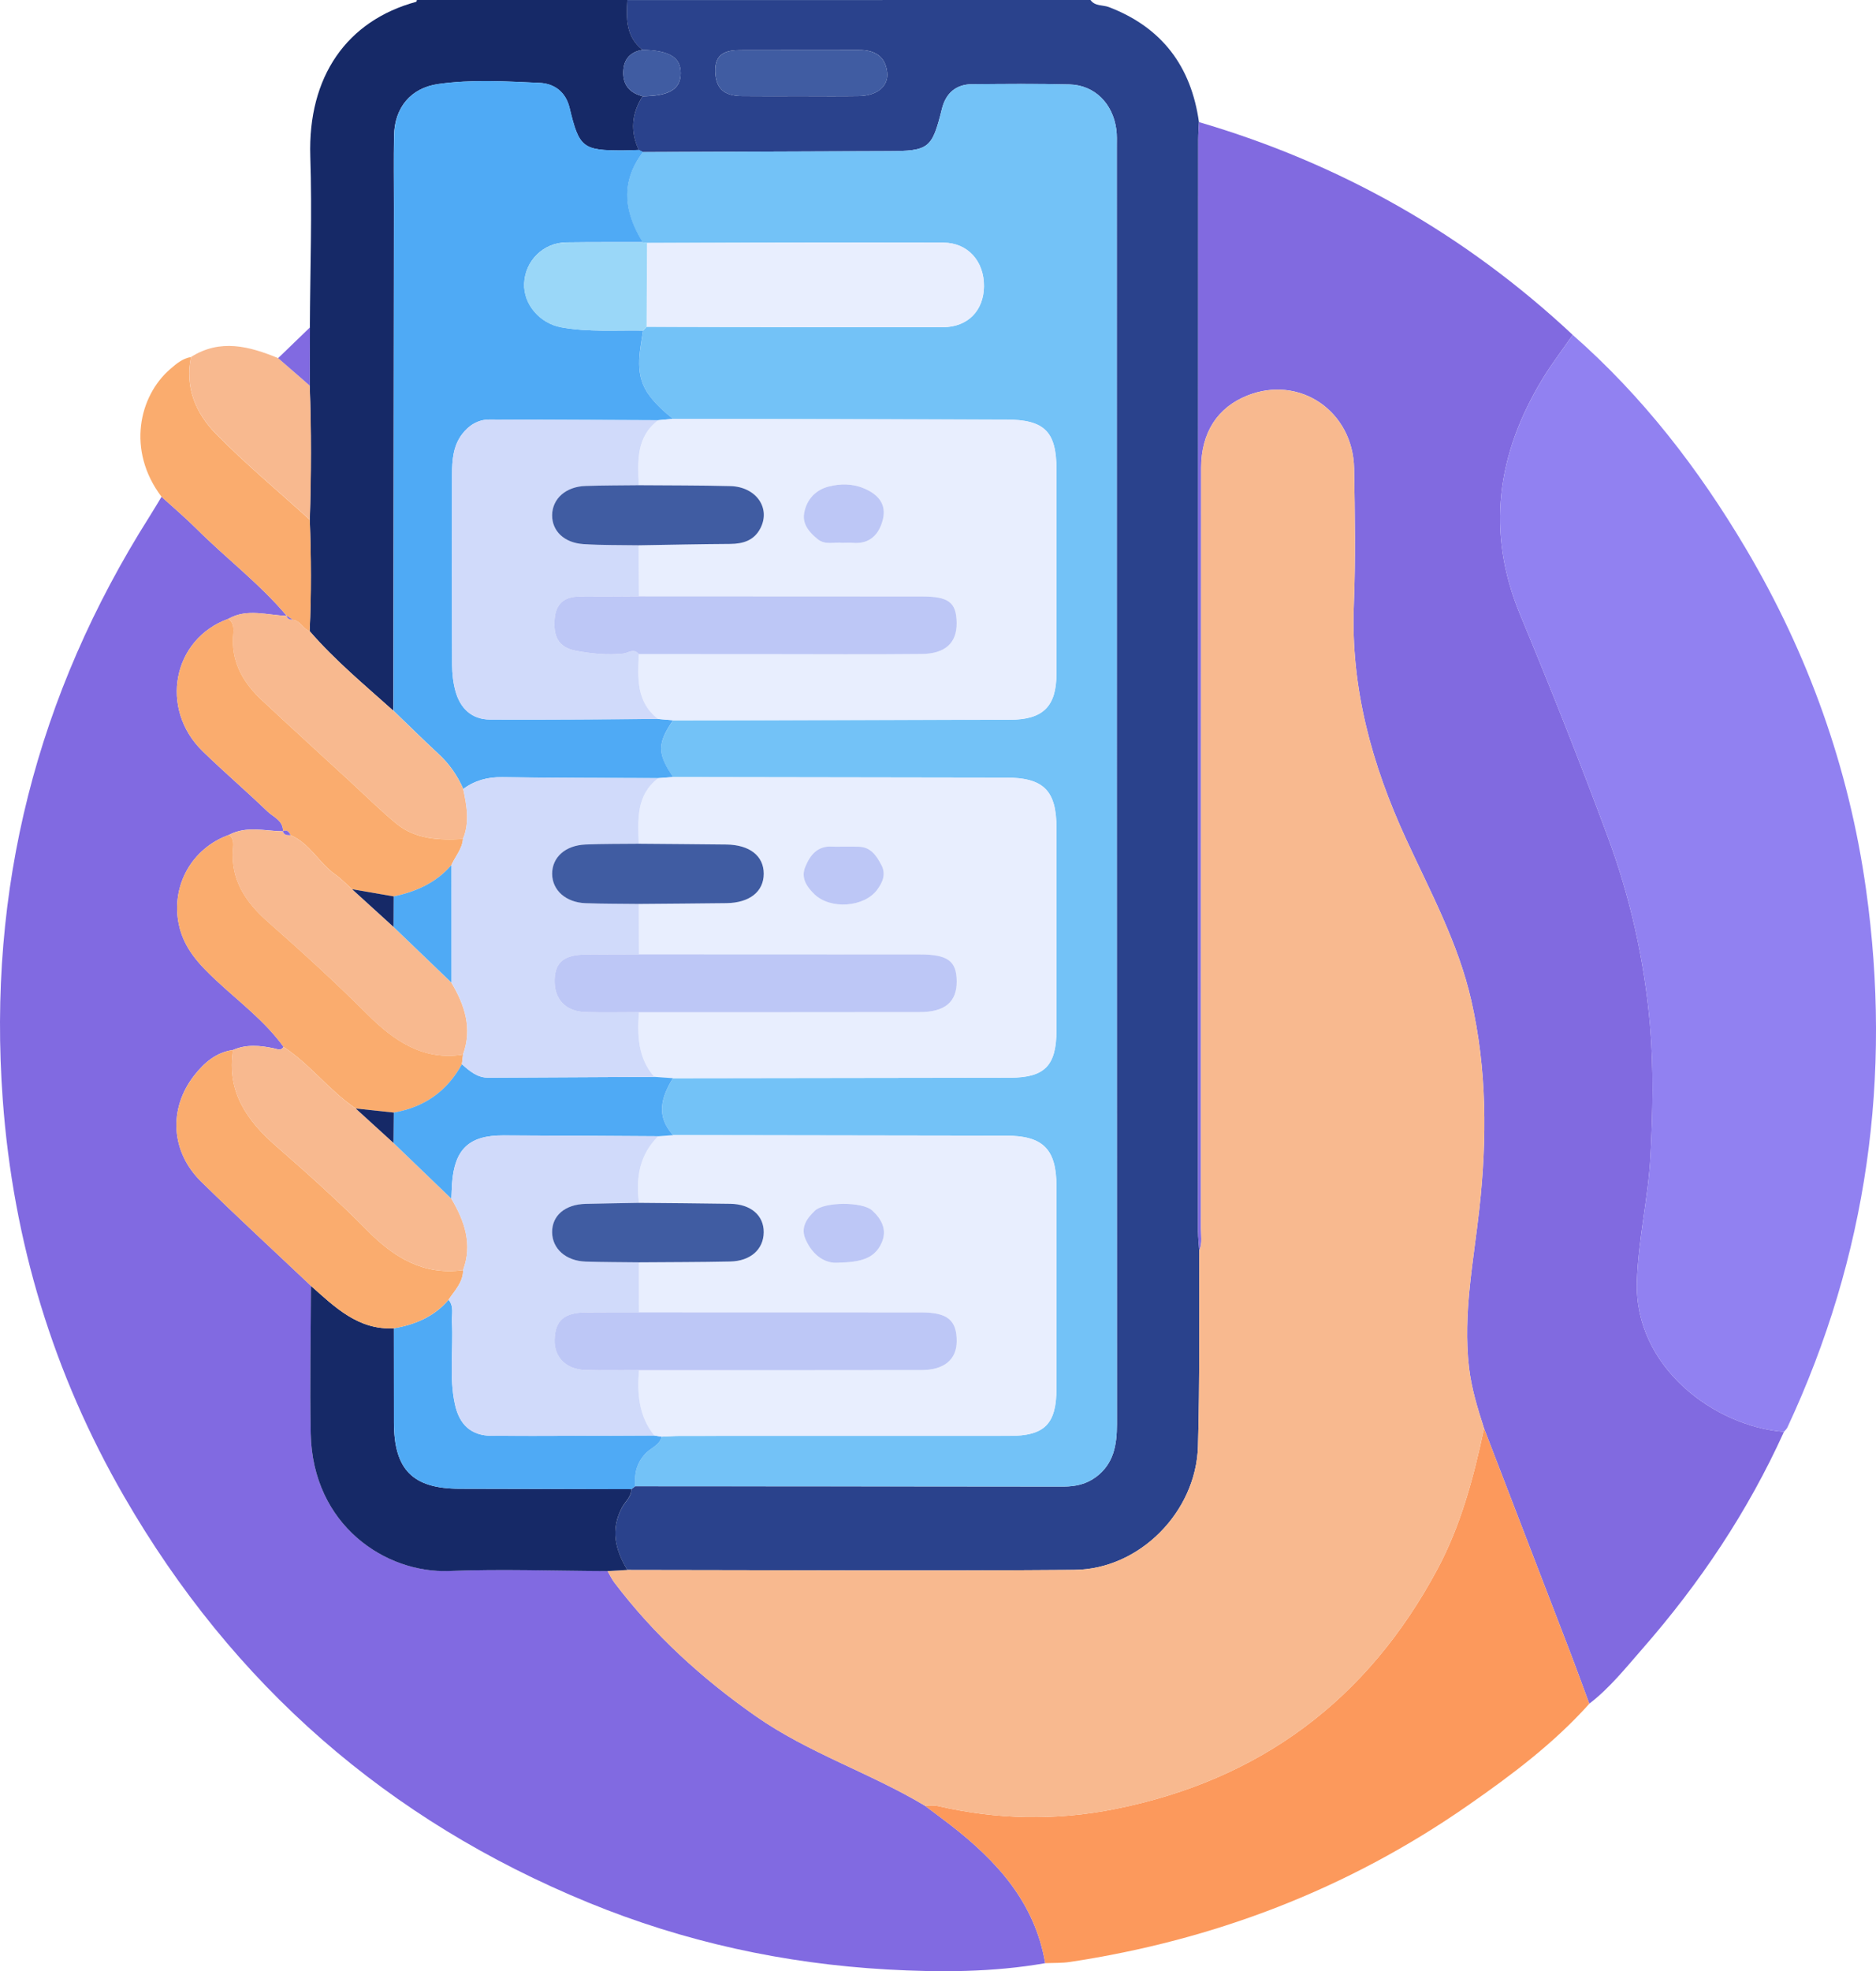<svg width="99" height="104" viewBox="0 0 99 104" fill="none" xmlns="http://www.w3.org/2000/svg">
<g clip-path="url(#clip0_14277_132)">
<path d="M57.548 0C57.789 0.341 58.202 0.251 58.527 0.377C61.318 1.451 62.859 3.495 63.271 6.442C63.258 6.745 63.232 7.049 63.232 7.352C63.227 26.558 63.223 45.764 63.223 64.969C63.223 65.305 63.264 65.641 63.287 65.978C63.271 69.425 63.32 72.872 63.219 76.317C63.117 79.775 60.128 82.799 56.697 82.826C48.834 82.887 40.969 82.836 33.106 82.831C32.468 81.778 32.2 80.703 32.828 79.533C32.998 79.217 33.326 78.977 33.316 78.57C33.384 78.517 33.451 78.466 33.519 78.414C41.056 78.418 48.593 78.419 56.13 78.43C56.757 78.431 57.333 78.301 57.838 77.925C58.779 77.225 58.944 76.225 58.942 75.13C58.934 52.668 58.937 30.205 58.936 7.743C58.936 7.44 58.95 7.131 58.91 6.831C58.727 5.458 57.765 4.491 56.443 4.456C54.729 4.41 53.011 4.431 51.295 4.443C50.44 4.449 49.908 4.929 49.708 5.738C49.185 7.843 49.032 7.969 46.845 7.976C42.539 7.989 38.233 8.009 33.928 8.027C33.855 7.989 33.783 7.953 33.711 7.917C33.25 6.935 33.33 5.99 33.91 5.082C35.327 5.066 35.924 4.702 35.922 3.856C35.919 3.021 35.332 2.665 33.904 2.63C33.023 1.943 33.046 0.978 33.107 0.003C41.255 0 49.402 0 57.548 0ZM42.189 5.074C43.233 5.074 44.277 5.087 45.319 5.07C46.283 5.054 46.903 4.55 46.817 3.811C46.72 2.954 46.142 2.634 45.327 2.638C43.24 2.646 41.154 2.634 39.066 2.644C38.332 2.648 37.719 2.809 37.746 3.764C37.771 4.649 38.18 5.061 39.158 5.071C40.169 5.083 41.179 5.075 42.189 5.074Z" fill="#2A428C"/>
<path d="M33.911 5.079C33.331 5.987 33.251 6.932 33.712 7.914C33.444 7.922 33.175 7.937 32.905 7.938C30.741 7.946 30.56 7.792 30.055 5.693C29.858 4.875 29.279 4.409 28.463 4.373C26.684 4.295 24.898 4.183 23.125 4.435C21.682 4.639 20.823 5.67 20.793 7.151C20.768 8.403 20.788 9.655 20.787 10.907C20.777 19.772 20.768 28.637 20.759 37.502C19.244 36.144 17.676 34.844 16.338 33.297C16.434 31.339 16.418 29.38 16.346 27.421C16.422 25.062 16.431 22.703 16.341 20.344C16.345 19.321 16.349 18.297 16.353 17.273C16.367 14.265 16.474 11.255 16.375 8.251C16.242 4.045 18.296 1.094 21.968 0.094C21.985 0.089 21.989 0.032 21.999 0C25.702 0 29.405 0 33.108 0C33.047 0.975 33.024 1.94 33.905 2.628C33.257 2.745 32.908 3.119 32.891 3.795C32.873 4.516 33.255 4.906 33.911 5.079Z" fill="#162967"/>
<path d="M55.157 103.577C52.391 104.06 49.597 104.066 46.812 103.909C41.373 103.601 36.103 102.455 31.047 100.379C20.462 96.035 12.284 88.889 6.55 78.955C2.815 72.487 0.694 65.5 0.146 58.028C-0.67 46.898 1.94 36.65 7.893 27.247C8.11 26.904 8.315 26.556 8.525 26.209C9.144 26.772 9.784 27.314 10.376 27.904C11.936 29.46 13.707 30.796 15.134 32.492C14.103 32.464 13.056 32.083 12.055 32.647C9.108 33.704 8.386 37.399 10.708 39.649C11.819 40.727 12.997 41.736 14.113 42.81C14.428 43.113 14.952 43.285 14.935 43.862C13.982 43.842 13.013 43.558 12.092 44.044C10.112 44.752 9.02 46.738 9.434 48.757C9.696 50.033 10.506 50.88 11.402 51.719C12.62 52.858 13.976 53.861 14.967 55.235C14.818 55.452 14.655 55.352 14.45 55.309C13.73 55.157 13.004 55.086 12.298 55.395C11.402 55.521 10.77 56.073 10.245 56.746C8.882 58.496 9.01 60.767 10.618 62.343C12.518 64.206 14.478 66.01 16.41 67.838C16.402 70.437 16.342 73.036 16.397 75.633C16.498 80.476 20.356 83.015 23.707 82.882C26.488 82.772 29.277 82.876 32.062 82.887C32.179 83.089 32.278 83.305 32.417 83.489C34.514 86.258 37.041 88.555 39.881 90.543C42.662 92.49 45.904 93.528 48.791 95.256C49.245 95.597 49.703 95.933 50.154 96.281C52.598 98.175 54.612 100.366 55.157 103.577Z" fill="#816AE1"/>
<path d="M63.288 65.977C63.265 65.641 63.224 65.305 63.224 64.969C63.224 45.764 63.228 26.558 63.233 7.352C63.233 7.049 63.258 6.745 63.272 6.442C70.724 8.627 77.309 12.351 82.997 17.67C82.462 18.444 81.886 19.192 81.4 19.994C79.006 23.942 78.401 28.047 80.221 32.431C81.834 36.315 83.391 40.225 84.852 44.169C86.033 47.357 86.776 50.661 87.072 54.07C87.273 56.396 87.221 58.696 87.096 61.021C86.977 63.24 86.45 65.394 86.383 67.629C86.248 72.131 90.479 75.258 94.142 75.543C92.238 79.748 89.699 83.535 86.669 86.995C85.785 88.006 84.944 89.063 83.87 89.888C83.506 88.908 83.151 87.926 82.776 86.952C81.293 83.088 79.803 79.225 78.316 75.363C77.975 74.304 77.649 73.251 77.52 72.129C77.197 69.303 77.764 66.54 78.07 63.766C78.476 60.074 78.469 56.427 77.643 52.789C76.955 49.754 75.481 47.048 74.199 44.262C72.398 40.346 71.273 36.297 71.445 31.927C71.539 29.529 71.5 27.123 71.459 24.721C71.405 21.685 68.583 19.772 65.831 20.866C64.25 21.493 63.388 22.82 63.388 24.681C63.383 38.045 63.384 51.408 63.377 64.772C63.376 65.175 63.459 65.587 63.288 65.977Z" fill="#816AE0"/>
<path d="M94.142 75.544C90.479 75.259 86.248 72.132 86.383 67.63C86.45 65.395 86.977 63.241 87.095 61.022C87.22 58.697 87.272 56.395 87.071 54.071C86.776 50.661 86.032 47.357 84.852 44.171C83.391 40.226 81.833 36.316 80.221 32.432C78.401 28.049 79.006 23.943 81.4 19.995C81.886 19.192 82.462 18.443 82.997 17.671C86.676 20.902 89.632 24.726 92.122 28.928C95.422 34.5 97.574 40.506 98.472 46.914C99.854 56.768 98.547 66.267 94.323 75.313C94.282 75.399 94.204 75.468 94.142 75.544Z" fill="#9181F1"/>
<path d="M78.316 75.364C79.803 79.228 81.293 83.09 82.776 86.954C83.151 87.928 83.506 88.91 83.87 89.889C81.992 91.989 79.755 93.661 77.463 95.256C71.115 99.673 64.086 102.361 56.464 103.512C56.035 103.577 55.593 103.558 55.157 103.577C54.612 100.367 52.598 98.176 50.154 96.284C49.705 95.936 49.245 95.6 48.792 95.258C49.027 95.265 49.269 95.234 49.494 95.285C52.603 96.003 55.722 96.069 58.854 95.441C66.499 93.91 72.165 89.686 75.855 82.789C77.101 80.461 77.77 77.931 78.316 75.364Z" fill="#FC995C"/>
<path d="M15.134 32.494C13.706 30.799 11.936 29.463 10.376 27.905C9.784 27.314 9.144 26.774 8.525 26.211C6.669 23.759 7.345 20.891 8.971 19.482C9.302 19.196 9.629 18.91 10.079 18.837C9.744 20.434 10.336 21.806 11.384 22.877C12.953 24.478 14.686 25.915 16.348 27.424C16.421 29.383 16.437 31.341 16.34 33.3C15.988 33.183 15.851 32.734 15.442 32.702C15.337 32.63 15.23 32.558 15.124 32.486L15.134 32.494Z" fill="#FAAC6E"/>
<path d="M16.35 27.421C14.688 25.914 12.954 24.475 11.386 22.874C10.338 21.805 9.746 20.432 10.081 18.834C11.626 17.859 13.154 18.269 14.677 18.893C15.233 19.377 15.789 19.859 16.345 20.343C16.436 22.703 16.427 25.062 16.35 27.421Z" fill="#F8B98F"/>
<path d="M16.345 20.344C15.789 19.861 15.233 19.378 14.677 18.895C15.237 18.355 15.797 17.815 16.357 17.273C16.353 18.297 16.349 19.321 16.345 20.344Z" fill="#816AE1"/>
<path d="M78.316 75.364C77.771 77.931 77.103 80.461 75.856 82.79C72.166 89.688 66.5 93.91 58.854 95.443C55.722 96.07 52.604 96.003 49.494 95.287C49.27 95.236 49.026 95.267 48.792 95.26C45.906 93.532 42.664 92.494 39.883 90.547C37.043 88.56 34.516 86.263 32.419 83.493C32.28 83.309 32.181 83.093 32.063 82.891C32.411 82.871 32.758 82.851 33.106 82.831C40.969 82.836 48.834 82.889 56.697 82.825C60.128 82.799 63.117 79.775 63.219 76.317C63.32 72.874 63.271 69.425 63.287 65.978C63.459 65.588 63.377 65.176 63.377 64.776C63.383 51.412 63.382 38.049 63.387 24.685C63.389 22.824 64.249 21.497 65.83 20.87C68.582 19.776 71.404 21.689 71.458 24.725C71.499 27.126 71.539 29.532 71.444 31.931C71.273 36.301 72.397 40.349 74.199 44.266C75.48 47.052 76.953 49.758 77.642 52.793C78.468 56.429 78.475 60.078 78.069 63.769C77.764 66.543 77.196 69.307 77.52 72.133C77.649 73.252 77.974 74.306 78.316 75.364Z" fill="#F8B98F"/>
<path d="M33.928 8.025C38.234 8.008 42.54 7.988 46.846 7.974C49.032 7.968 49.187 7.841 49.709 5.736C49.909 4.926 50.441 4.447 51.296 4.441C53.012 4.429 54.729 4.408 56.444 4.455C57.764 4.49 58.727 5.457 58.911 6.83C58.951 7.129 58.936 7.437 58.936 7.742C58.938 30.205 58.935 52.668 58.943 75.129C58.943 76.224 58.78 77.224 57.839 77.924C57.334 78.3 56.758 78.43 56.131 78.429C48.594 78.418 41.057 78.416 33.519 78.412C33.463 77.766 33.592 77.198 34.055 76.694C34.336 76.391 34.802 76.264 34.913 75.8C35.249 75.786 35.584 75.759 35.92 75.759C41.708 75.757 47.497 75.761 53.285 75.757C55.133 75.755 55.749 75.128 55.752 73.251C55.757 69.699 55.756 66.146 55.752 62.594C55.75 60.625 55.045 59.921 53.088 59.918C47.233 59.909 41.377 59.899 35.523 59.891C34.602 58.892 34.893 57.889 35.516 56.887C41.44 56.878 47.364 56.868 53.289 56.861C55.129 56.858 55.749 56.236 55.752 54.352C55.757 50.799 55.756 47.246 55.753 43.693C55.752 41.707 55.071 41.031 53.095 41.029C47.239 41.019 41.381 41.01 35.525 41C34.678 39.766 34.678 39.222 35.523 38.006C41.446 37.995 47.368 37.987 53.291 37.975C55.043 37.971 55.748 37.283 55.752 35.537C55.76 31.95 55.757 28.364 55.753 24.778C55.75 22.762 55.117 22.142 53.088 22.138C47.233 22.127 41.377 22.115 35.523 22.103C35.074 21.754 34.662 21.38 34.305 20.921C33.453 19.823 33.757 18.634 33.938 17.444C34.001 17.377 34.063 17.31 34.125 17.242C39.337 17.252 44.549 17.275 49.759 17.264C51.077 17.261 51.912 16.383 51.926 15.113C51.94 13.787 51.077 12.807 49.781 12.804C44.569 12.79 39.357 12.811 34.145 12.819C34.066 12.807 33.987 12.796 33.907 12.784C32.929 11.191 32.716 9.605 33.928 8.025Z" fill="#73C2F7"/>
<path d="M33.936 17.44C33.755 18.63 33.451 19.819 34.303 20.916C34.66 21.375 35.072 21.749 35.521 22.099C35.258 22.123 34.994 22.147 34.731 22.171C31.77 22.158 28.808 22.144 25.847 22.134C25.225 22.131 24.744 22.436 24.385 22.909C23.912 23.529 23.857 24.282 23.855 25.027C23.847 28.378 23.845 31.728 23.859 35.077C23.862 35.545 23.914 36.028 24.04 36.476C24.291 37.374 24.894 37.956 25.848 37.961C28.809 37.976 31.771 37.945 34.732 37.932C34.995 37.955 35.259 37.978 35.523 38C34.679 39.218 34.679 39.76 35.526 40.995C35.261 41.015 34.997 41.035 34.734 41.055C31.991 41.042 29.249 41.044 26.507 41.003C25.736 40.991 25.061 41.173 24.447 41.625C24.139 40.914 23.707 40.299 23.135 39.771C22.332 39.028 21.554 38.257 20.766 37.498C20.775 28.633 20.784 19.768 20.794 10.903C20.795 9.651 20.775 8.399 20.8 7.147C20.83 5.666 21.689 4.635 23.132 4.43C24.903 4.179 26.691 4.291 28.47 4.369C29.287 4.405 29.865 4.87 30.062 5.689C30.565 7.788 30.748 7.943 32.912 7.934C33.181 7.933 33.449 7.919 33.719 7.91C33.791 7.946 33.864 7.984 33.936 8.02C32.724 9.6 32.936 11.185 33.913 12.775C32.57 12.778 31.227 12.77 29.884 12.788C28.674 12.805 27.715 13.752 27.663 14.947C27.615 16.067 28.509 17.07 29.627 17.268C31.057 17.527 32.496 17.416 33.936 17.44Z" fill="#4FAAF5"/>
<path d="M33.106 82.829C32.758 82.85 32.411 82.87 32.063 82.89C29.277 82.881 26.488 82.774 23.707 82.885C20.355 83.018 16.498 80.479 16.397 75.636C16.342 73.039 16.402 70.439 16.409 67.841C17.676 68.966 18.899 70.179 20.784 70.082C20.786 71.736 20.788 73.389 20.788 75.043C20.79 77.541 21.776 78.539 24.251 78.546C27.272 78.552 30.294 78.56 33.314 78.567C33.324 78.974 32.995 79.215 32.827 79.53C32.2 80.702 32.47 81.776 33.106 82.829Z" fill="#162967"/>
<path d="M33.317 78.568C30.296 78.561 27.274 78.553 24.254 78.547C21.779 78.541 20.793 77.543 20.791 75.044C20.79 73.391 20.788 71.737 20.787 70.083C21.906 69.883 22.915 69.471 23.671 68.575C23.97 68.927 23.829 69.351 23.85 69.745C23.928 71.192 23.694 72.649 24.006 74.087C24.243 75.173 24.859 75.747 25.959 75.754C28.815 75.771 31.671 75.744 34.527 75.736C34.656 75.758 34.786 75.779 34.916 75.801C34.804 76.264 34.338 76.391 34.057 76.695C33.592 77.199 33.465 77.767 33.522 78.414C33.452 78.465 33.384 78.516 33.317 78.568Z" fill="#4FAAF5"/>
<path d="M42.189 5.075C41.179 5.075 40.17 5.085 39.16 5.073C38.181 5.062 37.771 4.651 37.747 3.765C37.72 2.81 38.334 2.649 39.067 2.645C41.155 2.636 43.241 2.646 45.328 2.64C46.144 2.637 46.719 2.955 46.818 3.812C46.903 4.551 46.284 5.055 45.32 5.071C44.275 5.087 43.233 5.074 42.189 5.075Z" fill="#405CA2"/>
<path d="M33.911 5.079C33.254 4.906 32.872 4.515 32.89 3.795C32.906 3.119 33.257 2.745 33.905 2.628C35.333 2.663 35.92 3.019 35.923 3.853C35.925 4.699 35.328 5.063 33.911 5.079Z" fill="#405CA2"/>
<path d="M20.762 37.501C21.551 38.26 22.327 39.032 23.132 39.774C23.704 40.302 24.137 40.917 24.444 41.628C24.634 42.508 24.794 43.388 24.431 44.264C23.169 44.332 21.918 44.286 20.889 43.433C20.062 42.747 19.296 41.989 18.504 41.26C16.946 39.826 15.381 38.4 13.833 36.954C12.891 36.074 12.245 35.044 12.294 33.679C12.306 33.324 12.419 32.921 12.052 32.646C13.053 32.08 14.1 32.463 15.131 32.491L15.123 32.481C15.151 32.669 15.298 32.679 15.441 32.697C15.85 32.73 15.985 33.178 16.339 33.295C17.678 34.844 19.248 36.143 20.762 37.501Z" fill="#F8B98F"/>
<path d="M14.966 55.238C13.977 53.863 12.62 52.862 11.401 51.722C10.505 50.882 9.695 50.036 9.433 48.76C9.019 46.741 10.109 44.755 12.091 44.047C12.346 44.242 12.321 44.527 12.3 44.789C12.158 46.44 12.994 47.626 14.142 48.638C15.931 50.213 17.689 51.819 19.377 53.503C20.775 54.898 22.312 55.976 24.435 55.639C24.415 55.81 24.394 55.979 24.374 56.15C23.591 57.587 22.381 58.42 20.784 58.7C20.115 58.628 19.444 58.556 18.774 58.484C17.383 57.545 16.373 56.157 14.966 55.238Z" fill="#FAAC6E"/>
<path d="M23.671 68.573C22.913 69.469 21.904 69.883 20.786 70.083C18.9 70.18 17.677 68.966 16.41 67.843C14.478 66.013 12.519 64.209 10.618 62.347C9.011 60.771 8.881 58.501 10.246 56.75C10.77 56.077 11.402 55.524 12.298 55.399C11.956 57.59 13.02 59.117 14.574 60.471C16.215 61.903 17.844 63.358 19.373 64.91C20.797 66.354 22.345 67.296 24.441 67.012C24.438 67.659 23.996 68.087 23.671 68.573Z" fill="#FAAC6E"/>
<path d="M12.053 32.648C12.421 32.924 12.307 33.327 12.295 33.681C12.247 35.046 12.892 36.077 13.834 36.957C15.382 38.402 16.947 39.829 18.505 41.262C19.296 41.99 20.063 42.749 20.891 43.436C21.92 44.29 23.171 44.335 24.432 44.266C24.387 44.797 24.026 45.186 23.819 45.644C23.013 46.582 21.952 47.046 20.777 47.295C20.046 47.169 19.315 47.043 18.584 46.917C18.287 46.655 18.011 46.364 17.69 46.137C16.829 45.53 16.348 44.492 15.335 44.065C15.254 43.886 15.148 43.756 14.926 43.854L14.934 43.863C14.952 43.287 14.428 43.114 14.114 42.811C12.998 41.738 11.82 40.728 10.709 39.65C8.386 37.4 9.108 33.706 12.053 32.648Z" fill="#FAAC6E"/>
<path d="M15.334 44.066C16.348 44.492 16.828 45.532 17.689 46.139C18.009 46.366 18.286 46.656 18.583 46.918C19.311 47.58 20.038 48.242 20.765 48.905C21.783 49.884 22.802 50.863 23.82 51.843C24.526 53.028 24.937 54.26 24.432 55.642C22.307 55.98 20.77 54.9 19.374 53.506C17.686 51.821 15.927 50.216 14.139 48.64C12.991 47.629 12.155 46.444 12.296 44.791C12.319 44.528 12.345 44.243 12.088 44.05C13.009 43.562 13.978 43.847 14.93 43.867L14.922 43.858C14.985 44.074 15.164 44.062 15.334 44.066Z" fill="#F8B98F"/>
<path d="M24.438 67.011C22.344 67.294 20.794 66.354 19.37 64.909C17.843 63.357 16.214 61.901 14.572 60.47C13.017 59.115 11.954 57.589 12.296 55.398C13.001 55.089 13.73 55.16 14.447 55.312C14.653 55.355 14.816 55.455 14.964 55.238C16.372 56.157 17.382 57.545 18.772 58.486C19.436 59.092 20.1 59.696 20.764 60.302C21.783 61.283 22.801 62.264 23.821 63.244C24.513 64.418 24.947 65.637 24.438 67.011Z" fill="#F8B98F"/>
<path d="M15.444 32.699C15.302 32.681 15.154 32.671 15.126 32.483C15.232 32.554 15.338 32.627 15.444 32.699Z" fill="#816AE1"/>
<path d="M34.912 75.799C34.782 75.778 34.653 75.756 34.523 75.735C33.704 74.718 33.611 73.529 33.716 72.293C38.687 72.292 43.657 72.294 48.629 72.288C49.82 72.287 50.477 71.737 50.486 70.782C50.497 69.659 50.004 69.246 48.629 69.246C43.657 69.244 38.687 69.244 33.716 69.242C33.715 68.362 33.713 67.483 33.712 66.603C35.32 66.589 36.927 66.592 38.534 66.558C39.608 66.535 40.292 65.915 40.302 65.019C40.311 64.131 39.626 63.533 38.538 63.514C36.931 63.487 35.324 63.479 33.717 63.463C33.549 62.144 33.742 60.931 34.732 59.95C34.995 59.93 35.258 59.91 35.522 59.89C41.376 59.899 47.232 59.908 53.087 59.918C55.044 59.92 55.748 60.624 55.751 62.594C55.753 66.146 55.755 69.699 55.751 73.251C55.748 75.128 55.132 75.755 53.283 75.756C47.496 75.76 41.706 75.756 35.918 75.759C35.583 75.759 35.248 75.785 34.912 75.799ZM44.242 66.619C45.352 66.589 46.138 66.443 46.524 65.576C46.83 64.89 46.531 64.328 46.03 63.865C45.522 63.396 43.496 63.401 43 63.878C42.575 64.287 42.232 64.758 42.514 65.395C42.898 66.259 43.563 66.678 44.242 66.619Z" fill="#E8EEFE"/>
<path d="M34.732 22.171C34.995 22.147 35.259 22.123 35.522 22.099C41.377 22.111 47.233 22.123 53.087 22.134C55.117 22.138 55.751 22.759 55.752 24.774C55.756 28.36 55.759 31.946 55.751 35.533C55.747 37.279 55.044 37.967 53.291 37.971C47.368 37.983 41.445 37.991 35.522 38.002C35.259 37.979 34.995 37.956 34.731 37.933C33.564 37.041 33.658 35.769 33.711 34.511C35.998 34.512 38.284 34.513 40.571 34.513C43.261 34.513 45.951 34.532 48.64 34.505C49.891 34.493 50.496 33.914 50.487 32.871C50.476 31.782 50.071 31.469 48.653 31.469C43.676 31.466 38.701 31.465 33.724 31.462C33.715 30.565 33.707 29.668 33.698 28.77C35.307 28.745 36.916 28.706 38.525 28.698C39.212 28.694 39.79 28.52 40.128 27.873C40.684 26.805 39.9 25.682 38.541 25.647C36.932 25.607 35.321 25.613 33.711 25.6C33.659 24.34 33.564 23.066 34.732 22.171ZM44.448 28.639C44.673 28.639 44.843 28.626 45.009 28.641C45.919 28.722 46.403 28.175 46.594 27.405C46.794 26.594 46.337 26.078 45.598 25.768C44.98 25.508 44.338 25.514 43.729 25.671C43.036 25.85 42.559 26.36 42.438 27.079C42.336 27.67 42.718 28.094 43.147 28.444C43.554 28.778 44.051 28.583 44.448 28.639Z" fill="#E8EEFE"/>
<path d="M34.732 41.058C34.996 41.038 35.261 41.018 35.524 40.998C41.38 41.007 47.238 41.016 53.094 41.026C55.071 41.029 55.749 41.704 55.752 43.69C55.755 47.243 55.757 50.796 55.751 54.349C55.748 56.233 55.128 56.855 53.288 56.858C47.364 56.867 41.439 56.876 35.515 56.885C35.186 56.862 34.859 56.837 34.53 56.815C33.653 55.825 33.633 54.626 33.712 53.405C38.653 53.404 43.595 53.405 48.535 53.401C49.862 53.4 50.491 52.868 50.485 51.781C50.48 50.704 50.014 50.358 48.544 50.358C43.603 50.356 38.661 50.354 33.72 50.353C33.715 49.466 33.711 48.581 33.706 47.694C35.248 47.681 36.79 47.673 38.334 47.651C39.556 47.635 40.301 47.04 40.301 46.1C40.301 45.159 39.562 44.575 38.33 44.559C36.787 44.539 35.245 44.531 33.702 44.517C33.669 43.249 33.554 41.959 34.732 41.058ZM44.514 44.67C44.514 44.669 44.514 44.668 44.514 44.668C44.314 44.668 44.112 44.678 43.912 44.666C43.138 44.619 42.753 45.11 42.496 45.732C42.253 46.323 42.569 46.778 42.964 47.168C43.813 48.003 45.614 47.874 46.297 46.934C46.583 46.54 46.772 46.116 46.505 45.621C46.242 45.134 45.948 44.689 45.319 44.672C45.05 44.664 44.782 44.67 44.514 44.67Z" fill="#E8EEFE"/>
<path d="M34.144 12.815C39.356 12.807 44.568 12.788 49.78 12.8C51.075 12.803 51.938 13.785 51.925 15.109C51.911 16.379 51.078 17.257 49.758 17.26C44.547 17.271 39.335 17.248 34.124 17.238C34.129 15.765 34.137 14.29 34.144 12.815Z" fill="#E8EEFE"/>
<path d="M34.531 56.815C34.86 56.837 35.187 56.862 35.516 56.885C34.892 57.888 34.602 58.89 35.523 59.89C35.26 59.91 34.996 59.93 34.733 59.949C32.008 59.933 29.282 59.913 26.557 59.904C24.757 59.899 23.991 60.623 23.855 62.431C23.835 62.701 23.832 62.971 23.82 63.243C22.802 62.262 21.783 61.281 20.764 60.301C20.769 59.767 20.774 59.233 20.781 58.699C22.378 58.42 23.587 57.587 24.372 56.15C24.781 56.502 25.179 56.862 25.771 56.859C28.691 56.842 31.611 56.829 34.531 56.815Z" fill="#4FAAF5"/>
<path d="M34.144 12.815C34.137 14.29 34.131 15.765 34.123 17.24C34.06 17.307 33.997 17.374 33.936 17.441C32.498 17.417 31.057 17.527 29.622 17.275C28.502 17.077 27.608 16.074 27.657 14.953C27.709 13.759 28.669 12.812 29.878 12.794C31.221 12.776 32.565 12.785 33.907 12.782C33.985 12.792 34.065 12.804 34.144 12.815Z" fill="#9AD7F8"/>
<path d="M33.711 34.51C33.658 35.77 33.566 37.041 34.731 37.933C31.77 37.947 28.808 37.978 25.847 37.963C24.893 37.958 24.29 37.376 24.039 36.477C23.913 36.028 23.861 35.546 23.858 35.079C23.843 31.728 23.846 28.378 23.854 25.029C23.855 24.283 23.912 23.531 24.383 22.91C24.743 22.437 25.224 22.132 25.845 22.135C28.807 22.146 31.768 22.161 34.73 22.173C33.562 23.066 33.658 24.34 33.709 25.601C32.775 25.613 31.839 25.61 30.905 25.64C29.863 25.674 29.145 26.312 29.136 27.18C29.126 28.012 29.766 28.642 30.793 28.71C31.758 28.773 32.728 28.754 33.697 28.771C33.706 29.669 33.714 30.566 33.723 31.463C32.685 31.468 31.647 31.477 30.608 31.474C29.814 31.472 29.337 31.825 29.272 32.644C29.204 33.502 29.399 34.149 30.4 34.337C31.23 34.493 32.052 34.574 32.887 34.486C33.167 34.455 33.446 34.183 33.711 34.51Z" fill="#D0DAFA"/>
<path d="M34.532 56.815C31.612 56.829 28.692 56.842 25.773 56.859C25.181 56.863 24.783 56.502 24.374 56.15C24.394 55.979 24.415 55.81 24.435 55.639C24.941 54.257 24.528 53.025 23.822 51.84C23.821 49.774 23.821 47.709 23.819 45.643C24.026 45.185 24.387 44.795 24.433 44.265C24.796 43.387 24.636 42.508 24.446 41.629C25.059 41.176 25.734 40.995 26.506 41.007C29.248 41.049 31.99 41.044 34.732 41.059C33.555 41.961 33.67 43.25 33.705 44.516C32.769 44.528 31.834 44.516 30.899 44.556C29.829 44.602 29.136 45.235 29.138 46.104C29.141 46.968 29.86 47.616 30.904 47.653C31.838 47.686 32.775 47.681 33.709 47.692C33.714 48.578 33.718 49.464 33.723 50.35C32.784 50.353 31.846 50.35 30.906 50.361C29.778 50.374 29.301 50.761 29.27 51.668C29.236 52.706 29.833 53.365 30.898 53.398C31.836 53.428 32.776 53.405 33.715 53.405C33.634 54.626 33.655 55.825 34.532 56.815Z" fill="#D0DAFA"/>
<path d="M23.822 63.243C23.832 62.973 23.835 62.702 23.856 62.431C23.993 60.622 24.758 59.899 26.558 59.905C29.283 59.913 32.01 59.933 34.734 59.949C33.744 60.93 33.55 62.143 33.72 63.462C32.785 63.479 31.848 63.494 30.913 63.516C29.827 63.54 29.132 64.128 29.139 65.01C29.144 65.881 29.861 66.526 30.906 66.561C31.841 66.592 32.779 66.589 33.716 66.601C33.718 67.481 33.719 68.361 33.72 69.241C32.785 69.243 31.848 69.237 30.913 69.246C29.771 69.259 29.305 69.672 29.273 70.677C29.242 71.609 29.878 72.254 30.913 72.285C31.848 72.312 32.783 72.293 33.72 72.293C33.616 73.529 33.708 74.718 34.527 75.735C31.672 75.745 28.816 75.77 25.96 75.753C24.861 75.746 24.244 75.172 24.007 74.085C23.695 72.648 23.93 71.19 23.851 69.744C23.83 69.35 23.971 68.927 23.672 68.573C23.998 68.086 24.439 67.657 24.44 67.01C24.947 65.637 24.512 64.418 23.822 63.243Z" fill="#D0DAFA"/>
<path d="M20.782 58.7C20.777 59.233 20.772 59.768 20.765 60.301C20.101 59.695 19.437 59.09 18.773 58.485C19.442 58.557 20.111 58.628 20.782 58.7Z" fill="#162967"/>
<path d="M23.818 45.643C23.819 47.709 23.819 49.774 23.821 51.84C22.802 50.861 21.784 49.882 20.766 48.904C20.768 48.367 20.772 47.831 20.775 47.295C21.952 47.046 23.012 46.581 23.818 45.643Z" fill="#4FAAF5"/>
<path d="M20.776 47.295C20.773 47.831 20.769 48.367 20.767 48.903C20.038 48.241 19.311 47.579 18.583 46.916C19.314 47.043 20.045 47.169 20.776 47.295Z" fill="#162967"/>
<path d="M15.334 44.066C15.164 44.062 14.985 44.074 14.925 43.855C15.147 43.757 15.252 43.886 15.334 44.066Z" fill="#816AE1"/>
<path d="M33.716 72.292C32.781 72.291 31.844 72.311 30.908 72.284C29.874 72.254 29.238 71.61 29.269 70.676C29.302 69.671 29.768 69.257 30.908 69.245C31.844 69.236 32.779 69.241 33.716 69.24C38.688 69.241 43.658 69.241 48.629 69.244C50.004 69.245 50.497 69.658 50.487 70.779C50.477 71.736 49.82 72.284 48.629 72.285C43.658 72.293 38.688 72.292 33.716 72.292Z" fill="#BDC7F6"/>
<path d="M33.714 66.601C32.777 66.589 31.84 66.592 30.904 66.561C29.86 66.526 29.143 65.883 29.137 65.01C29.131 64.128 29.825 63.541 30.91 63.516C31.846 63.494 32.782 63.479 33.718 63.462C35.324 63.478 36.932 63.486 38.538 63.513C39.625 63.53 40.312 64.128 40.302 65.018C40.293 65.914 39.609 66.534 38.534 66.557C36.928 66.591 35.32 66.588 33.714 66.601Z" fill="#405CA2"/>
<path d="M44.241 66.619C43.562 66.678 42.897 66.259 42.514 65.395C42.23 64.758 42.575 64.287 43 63.878C43.496 63.401 45.522 63.395 46.029 63.865C46.531 64.328 46.831 64.89 46.524 65.576C46.138 66.443 45.352 66.589 44.241 66.619Z" fill="#BDC7F6"/>
<path d="M33.711 34.51C33.444 34.182 33.167 34.455 32.886 34.485C32.051 34.572 31.229 34.492 30.399 34.336C29.398 34.148 29.202 33.5 29.271 32.643C29.337 31.823 29.814 31.47 30.608 31.473C31.646 31.477 32.684 31.468 33.723 31.462C38.7 31.463 43.675 31.465 48.652 31.469C50.068 31.47 50.475 31.782 50.485 32.871C50.495 33.914 49.891 34.493 48.638 34.505C45.948 34.532 43.258 34.514 40.569 34.513C38.284 34.513 35.998 34.512 33.711 34.51Z" fill="#BDC7F6"/>
<path d="M33.698 28.77C32.73 28.753 31.759 28.771 30.794 28.708C29.768 28.642 29.128 28.012 29.137 27.178C29.146 26.309 29.864 25.671 30.906 25.639C31.84 25.609 32.776 25.61 33.71 25.6C35.32 25.613 36.931 25.606 38.54 25.647C39.899 25.68 40.683 26.803 40.127 27.873C39.791 28.52 39.212 28.693 38.524 28.698C36.916 28.707 35.307 28.744 33.698 28.77Z" fill="#405CA2"/>
<path d="M44.447 28.639C44.05 28.584 43.553 28.778 43.146 28.444C42.718 28.093 42.336 27.67 42.436 27.079C42.559 26.36 43.035 25.85 43.727 25.671C44.338 25.514 44.978 25.508 45.597 25.768C46.336 26.078 46.793 26.594 46.592 27.405C46.401 28.176 45.917 28.722 45.007 28.641C44.843 28.625 44.673 28.639 44.447 28.639Z" fill="#BDC7F6"/>
<path d="M33.714 53.405C32.774 53.405 31.835 53.428 30.897 53.398C29.832 53.365 29.234 52.707 29.269 51.668C29.3 50.761 29.777 50.374 30.905 50.361C31.843 50.35 32.782 50.354 33.722 50.35C38.663 50.352 43.605 50.353 48.545 50.356C50.015 50.357 50.482 50.701 50.487 51.778C50.492 52.867 49.863 53.397 48.537 53.398C43.596 53.405 38.654 53.404 33.714 53.405Z" fill="#BDC7F6"/>
<path d="M33.708 47.692C32.773 47.68 31.837 47.686 30.903 47.653C29.859 47.615 29.142 46.968 29.138 46.104C29.135 45.235 29.827 44.602 30.899 44.556C31.833 44.516 32.77 44.527 33.704 44.516C35.246 44.529 36.789 44.539 38.332 44.557C39.563 44.574 40.303 45.158 40.303 46.098C40.303 47.039 39.559 47.634 38.336 47.65C36.793 47.67 35.25 47.678 33.708 47.692Z" fill="#405CA2"/>
<path d="M44.514 44.67C44.783 44.67 45.05 44.664 45.319 44.672C45.948 44.689 46.244 45.134 46.505 45.622C46.772 46.116 46.583 46.541 46.297 46.934C45.613 47.874 43.813 48.003 42.964 47.168C42.569 46.778 42.253 46.322 42.496 45.732C42.753 45.11 43.138 44.619 43.912 44.666C44.112 44.678 44.314 44.668 44.514 44.668C44.514 44.668 44.514 44.669 44.514 44.67Z" fill="#BDC7F6"/>
</g>
<defs>
<clipPath id="clip0_14277_132">
<rect width="99" height="104" fill="white"/>
</clipPath>
</defs>
</svg>
